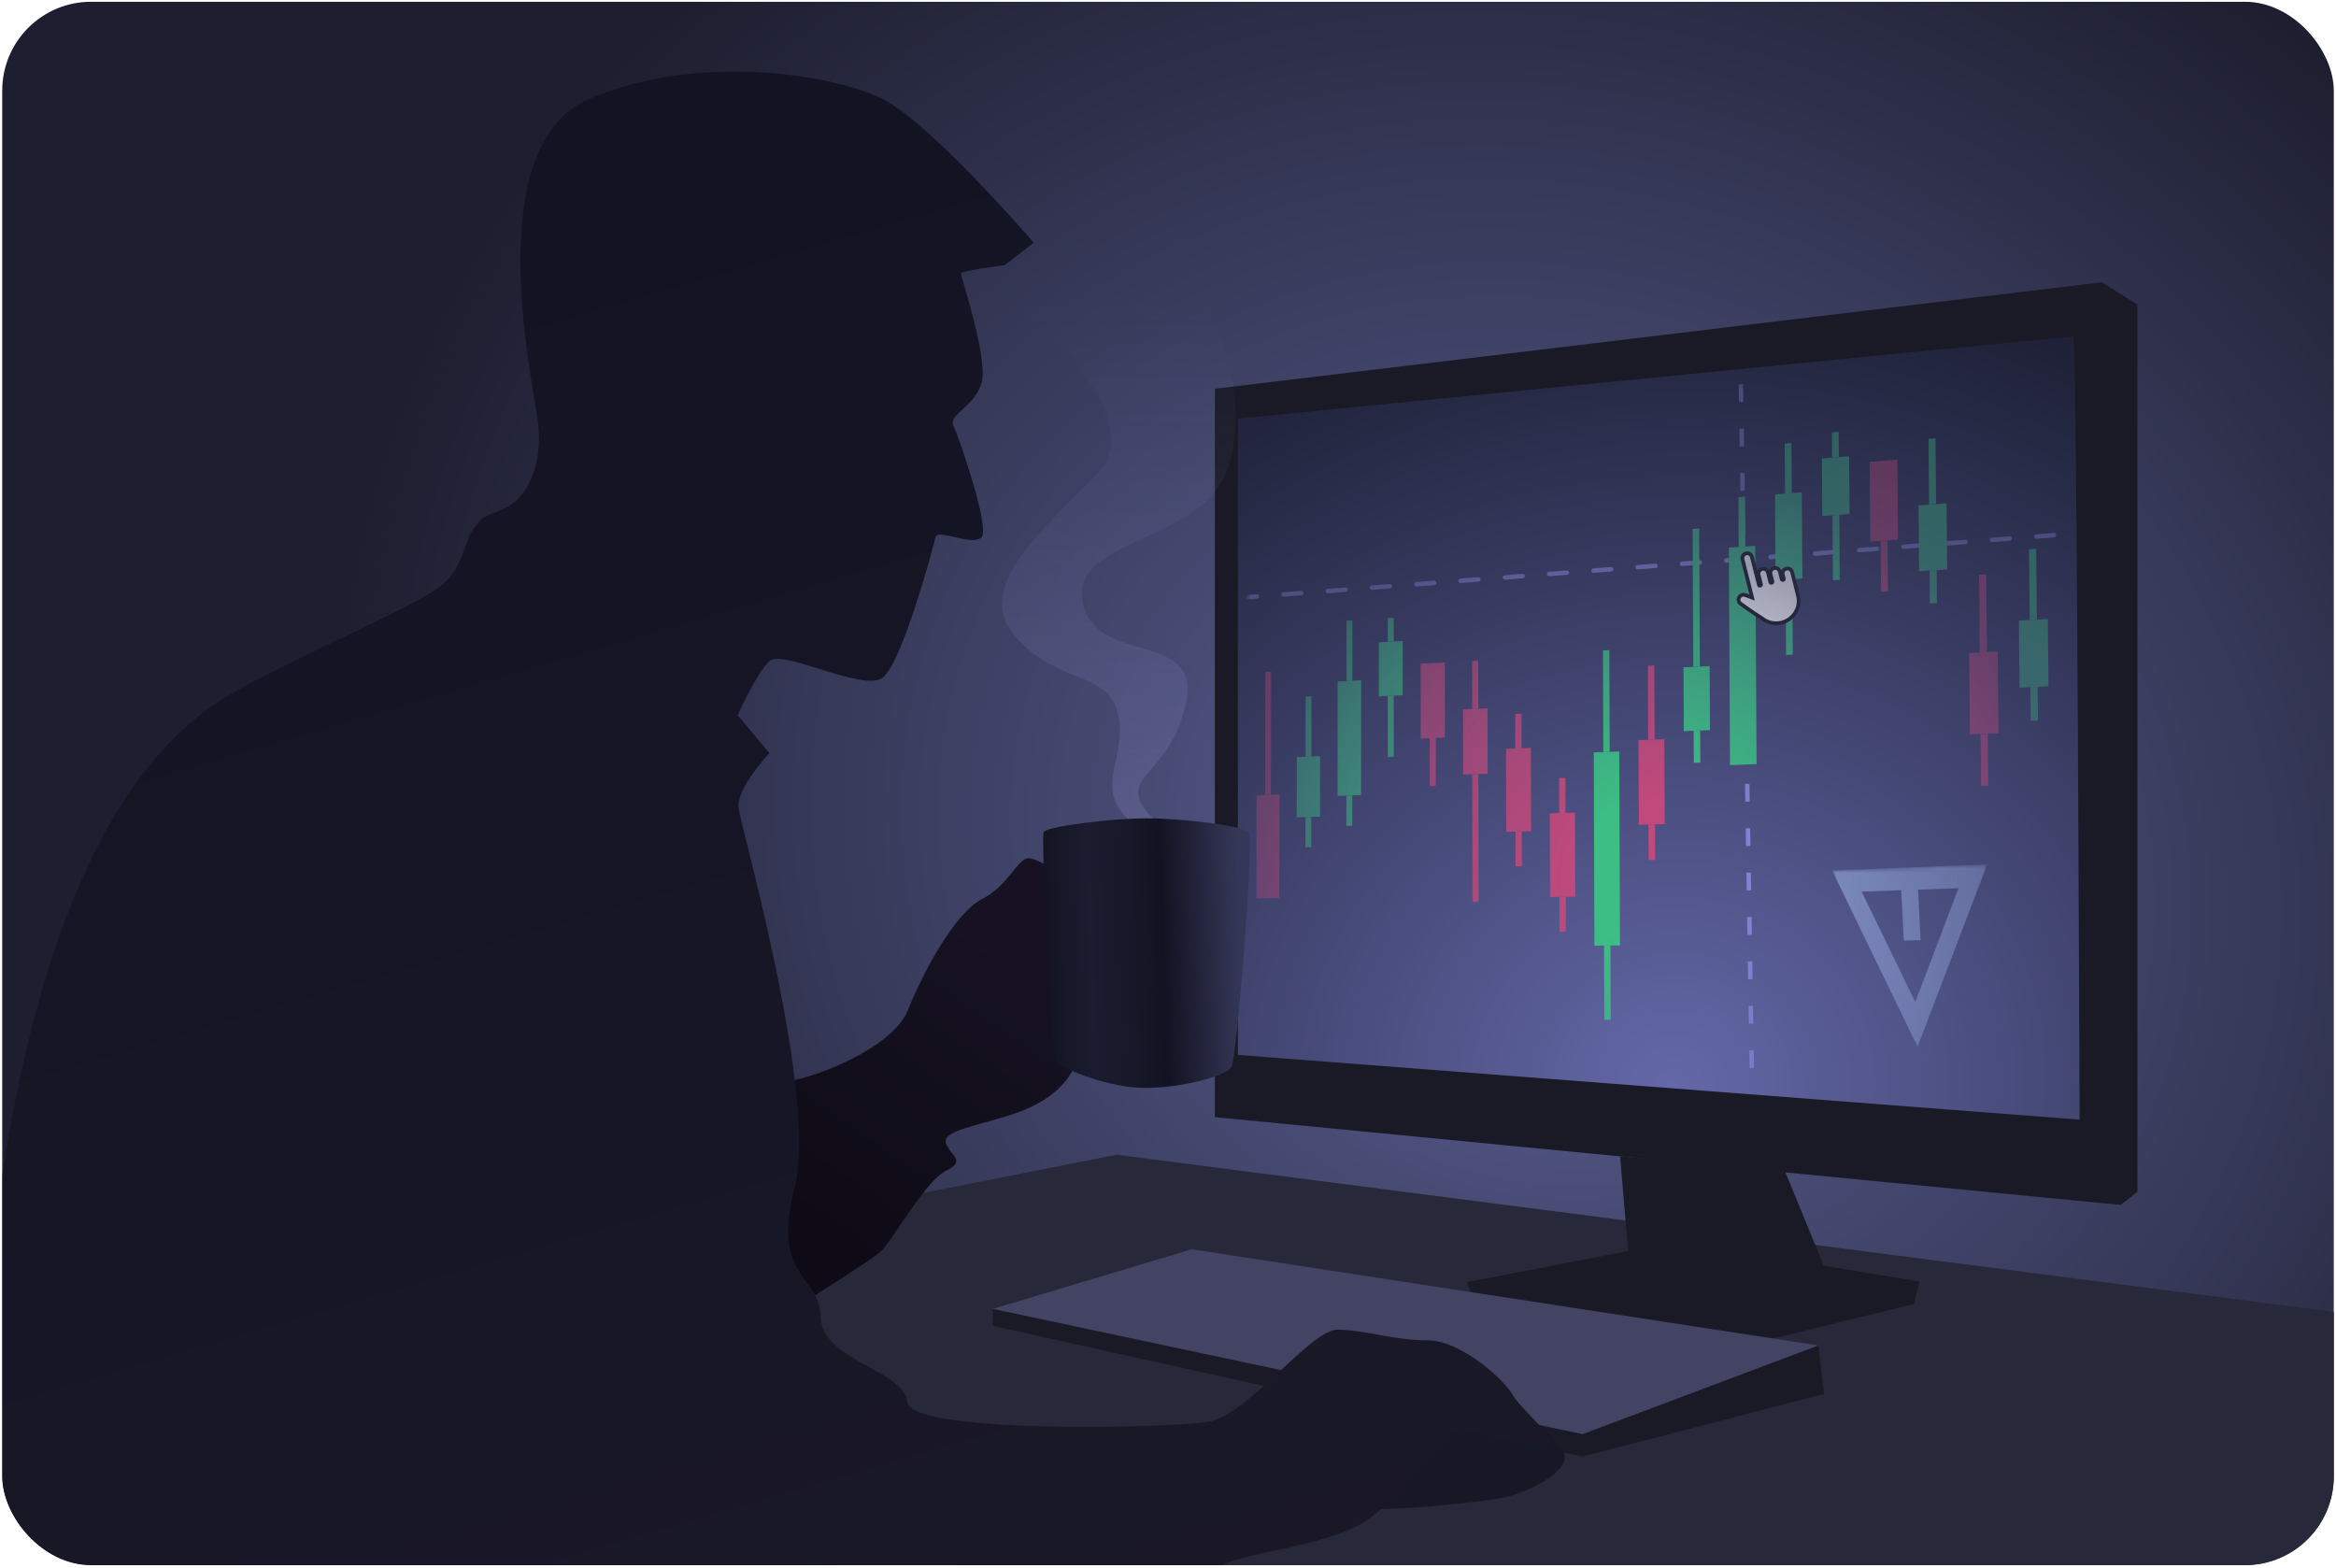 <svg width="526" height="353" viewBox="0 0 526 353" fill="none" xmlns="http://www.w3.org/2000/svg">
<g clip-path="url(#clip0_1733_19105)">
<rect x="0.5" y="0.4" width="525" height="352" rx="20" fill="url(#paint0_radial_1733_19105)"/>
<path d="M251.44 260L530.53 296.038L587 320.61V400.33C513.879 403.061 366.66 408.412 362.751 407.975C358.841 407.538 165.288 333.168 69 296.038L251.44 260Z" fill="#27293A"/>
<path d="M223.56 294.709V298.53L356.342 327.964L410.705 313.873L409.437 302.945L223.56 294.709Z" fill="#191A26"/>
<g filter="url(#filter0_d_1733_19105)">
<path d="M273.549 87.53V251.534L477.511 271.299L481.291 268.359V68.605L473.303 63.557L273.549 87.53Z" fill="#191A26"/>
</g>
<path d="M364.832 260.387C364.807 261.071 366.628 281.676 366.628 281.676L330.317 288.685L331.577 291.905L394.521 302.562L430.972 293.593L432.232 288.545L410.647 284.97L401.818 263.451L364.84 260.379L364.832 260.387Z" fill="#191A26"/>
<path d="M278.737 94.259V237.525L468.263 252.102C468.263 252.102 467.703 75.754 466.863 75.754C466.022 75.754 278.737 94.259 278.737 94.259Z" fill="url(#paint1_radial_1733_19105)"/>
<path d="M177.522 243.406C183.971 242.566 201.076 235.837 204.436 227.429C207.796 219.02 214.986 205.563 221.064 202.475C227.142 199.387 229.11 193.227 231.63 193.227C234.15 193.227 246.207 200.515 248.175 206.963C250.144 213.412 243.407 237.246 241.727 240.606C240.047 243.966 236.398 248.174 227.71 250.983C219.021 253.791 212.087 254.631 213.026 257.431C213.965 260.231 217.687 261.359 213.026 263.6C208.364 265.84 200.796 279.577 198.268 281.825C195.739 284.073 171.914 299.21 171.914 298.37C171.914 297.53 177.522 243.422 177.522 243.422V243.406Z" fill="url(#paint2_linear_1733_19105)"/>
<path d="M223.56 294.709L268.345 281.285L409.437 302.945L356.342 322.916L223.56 294.709Z" fill="#434464"/>
<path d="M305.113 339.2C308.761 340.88 332.727 338.36 338.335 337.24C343.944 336.12 353.217 331.492 352.294 327.497C351.372 323.503 338.203 312.566 328.732 314.535C319.262 316.503 302.865 331.22 303.005 332.546C303.145 333.872 305.105 339.208 305.105 339.208L305.113 339.2Z" fill="#171826"/>
<g filter="url(#filter1_d_1733_19105)">
<path d="M113.746 110.236C118.926 107.897 122.368 100.139 121.108 90.684C119.848 81.23 108.071 28.654 132.671 18.137C157.271 7.62 187.759 12.669 198.696 18.137C209.633 23.606 232.758 50.52 232.758 50.52L226.244 55.568C226.244 55.568 216.361 56.828 216.361 57.462C216.361 58.096 222.422 76.387 221.072 81.856C219.721 87.324 213.413 89.219 214.673 91.739C215.933 94.259 222.834 114.444 221.072 116.758C219.309 119.072 211.098 114.864 210.678 116.758C210.258 118.652 203.11 145.352 198.696 148.506C194.281 151.661 176.196 141.992 173.256 144.718C170.316 147.444 166.108 156.915 166.108 156.915L173.256 165.463C173.256 165.463 165.753 173.312 166.313 177.8C166.873 182.289 184.259 242.845 178.93 263.31C173.602 283.776 184.539 282.656 184.819 292.464C185.099 302.273 203.464 304.241 204.304 311.53C205.144 318.818 263.04 317.418 272.009 316.018C280.977 314.618 294.994 295.272 301.163 295.272C307.331 295.272 313.64 297.653 321.348 297.653C329.057 297.653 338.733 306.621 340.553 309.849C342.374 313.078 349.242 318.398 348.682 320.506C348.122 322.615 335.085 319.386 329.897 317.706C324.708 316.026 316.44 334.671 304.523 339.992C292.606 345.312 275.369 345.74 273.681 349.948C271.992 354.157 193.219 371.254 190.131 372.094C187.042 372.934 189.571 384.431 192.651 384.431C195.731 384.431 286.849 387.511 294.418 392.279C301.986 397.048 319.792 427.742 319.792 433.004C319.792 438.267 320.632 440.573 320.632 440.573H10.71L-6 359.696C-6 182.754 41.619 157.755 55.495 150.186C69.373 142.618 94.606 131.895 99.655 127.481C104.703 123.067 104.489 117.178 107.017 114.444C109.546 111.71 107.231 113.184 113.746 110.236Z" fill="url(#paint3_linear_1733_19105)"/>
</g>
<path d="M260.508 185.176C249.582 174.626 262.741 176.338 266.94 158.863C271.14 141.388 246.516 150.293 243.797 135.563C241.077 120.833 271.086 122.591 276.672 104.915C282.258 87.24 271.14 66.685 271.14 66.685H227.172C227.172 66.685 260.821 93.071 246.69 107.123C232.558 121.176 219.186 133.133 228.985 143.756C238.784 154.379 249.576 150.984 251.789 160.923C254.002 170.862 245.843 177.143 254.515 184.907C263.187 192.671 260.501 185.176 260.501 185.176H260.508Z" fill="url(#paint4_linear_1733_19105)" fill-opacity="0.5"/>
<path d="M234.998 187.338C234.455 188.153 236.398 237.946 238.078 239.346C239.758 240.746 249.575 244.954 257.844 244.954C266.112 244.954 276.209 242.294 277.329 240.186C278.449 238.077 282.517 188.738 281.117 187.338C279.717 185.938 266.409 184.258 258.206 184.258C250.003 184.258 235.838 186.078 234.998 187.338Z" fill="url(#paint5_linear_1733_19105)"/>
<mask id="mask0_1733_19105" style="mask-type:alpha" maskUnits="userSpaceOnUse" x="281" y="79" width="184" height="177">
<path d="M281 97.505V240.771L465 255.348C465 255.348 464.456 79 463.641 79C462.825 79 281 97.505 281 97.505Z" fill="url(#paint6_radial_1733_19105)"/>
</mask>
<g mask="url(#mask0_1733_19105)">
<path d="M462.5 120.5L280.5 134.5" stroke="#8384D4" stroke-linecap="round" stroke-dasharray="4 6"/>
<path d="M392 86.5L394.5 244" stroke="#8384D4" stroke-dasharray="4 6"/>
<path d="M286.219 151.241L284.925 151.315L284.875 178.984L285.521 178.969L286.168 178.943L286.219 151.241Z" fill="#C1497B"/>
<path d="M288.107 178.886L286.168 178.943L285.521 178.969L282.947 179.052L282.899 202.3L288.068 202.213L288.107 178.886Z" fill="#C1497B"/>
<path d="M295.293 156.777L293.988 156.84L293.971 170.391L294.629 170.365L295.275 170.339L295.293 156.777Z" fill="#3CBE84"/>
<path d="M297.248 170.261L295.275 170.338L294.629 170.365L292.009 170.468L291.992 184.03L293.953 183.975L293.953 183.963L294.611 183.949L297.23 183.867L297.248 170.261Z" fill="#3CBE84"/>
<path d="M295.257 183.933L294.611 183.948L293.953 183.963L293.953 183.974L293.95 190.767L295.253 190.737L295.257 183.933Z" fill="#3CBE84"/>
<path d="M304.52 139.668L303.192 139.753L303.184 153.36L304.512 153.286L304.52 139.668Z" fill="#3CBE84"/>
<path d="M306.497 153.185L304.512 153.285L303.185 153.358L301.2 153.458L301.182 179.201L303.823 179.12L304.492 179.095L306.476 179.029L306.497 153.185Z" fill="#3CBE84"/>
<path d="M304.492 179.096L303.823 179.122L303.165 179.148L303.161 185.973L304.487 185.944L304.492 179.096Z" fill="#3CBE84"/>
<path d="M313.833 139.097L312.484 139.181L312.488 144.504L313.158 144.467L313.827 144.43L313.833 139.097Z" fill="#3CBE84"/>
<path d="M315.845 144.321L313.157 144.467L312.488 144.504L310.492 144.625L310.48 156.795L312.487 156.696L313.826 156.623L313.825 156.634L315.855 156.536L315.845 144.321Z" fill="#3CBE84"/>
<path d="M313.826 156.624L312.487 156.697L312.498 170.427L313.836 170.376L313.825 156.635L313.826 156.624Z" fill="#3CBE84"/>
<path d="M325.329 149.155L319.887 149.435L319.909 166.305L321.938 166.218L323.298 166.156L323.298 166.167L325.338 166.08L325.329 149.155Z" fill="#C1497B"/>
<path d="M323.299 166.157L321.938 166.218L321.944 176.986L323.304 176.935L323.298 166.168L323.299 166.157Z" fill="#C1497B"/>
<path d="M332.856 148.746L331.485 148.818L331.501 159.631L332.203 159.606L332.883 159.57L332.856 148.746Z" fill="#C1497B"/>
<path d="M334.946 159.483L332.203 159.606L331.501 159.63L329.438 159.728L329.456 174.404L331.518 174.329L332.209 174.304L334.973 174.204L334.946 159.483Z" fill="#C1497B"/>
<path d="M332.888 174.29L332.209 174.304L331.518 174.329L331.56 203.047L332.941 203.019L332.888 174.29Z" fill="#C1497B"/>
<path d="M342.595 160.68L341.201 160.752L341.214 168.536L341.894 168.499L342.607 168.475L342.595 160.68Z" fill="#C1497B"/>
<path d="M344.714 168.401L341.894 168.499L341.213 168.535L339.118 168.609L339.155 187.306L341.952 187.229L342.654 187.216L344.76 187.164L344.714 168.401Z" fill="#C1497B"/>
<path d="M342.654 187.216L341.952 187.23L341.261 187.255L341.273 195.072L342.677 195.034L342.654 187.216Z" fill="#C1497B"/>
<path d="M352.484 175.158L351.068 175.207L351.09 183.058L351.815 183.045L352.506 183.02L352.484 175.158Z" fill="#C1497B"/>
<path d="M354.634 182.958L351.815 183.045L351.091 183.057L348.962 183.12L349.028 201.984L351.857 201.942L352.57 201.929L354.698 201.9L354.634 182.958Z" fill="#C1497B"/>
<path d="M352.57 201.929L351.857 201.942L351.144 201.955L351.165 209.84L352.58 209.813L352.57 201.929Z" fill="#C1497B"/>
<path d="M362.375 146.387L360.937 146.458L361.022 169.332L361.736 169.307L362.46 169.283L362.375 146.387Z" fill="#3CBE84"/>
<path d="M364.612 169.2L362.46 169.283L361.736 169.307L358.871 169.415L359.017 212.924L361.89 212.905L362.614 212.892L364.775 212.876L364.612 169.2Z" fill="#3CBE84"/>
<path d="M362.614 212.892L361.89 212.905L361.178 212.907L361.238 229.611L362.685 229.619L362.614 212.892Z" fill="#3CBE84"/>
<path d="M372.5 149.815L371.051 149.886L371.112 166.556L372.572 166.498L372.5 149.815Z" fill="#C1497B"/>
<path d="M374.756 166.415L368.937 166.651L369.02 185.716L371.906 185.642L372.652 185.63L374.847 185.57L374.756 166.415Z" fill="#C1497B"/>
<path d="M372.652 185.629L371.905 185.641L371.192 185.666L371.233 193.64L372.681 193.614L372.652 185.629Z" fill="#C1497B"/>
<path d="M382.595 118.979L381.134 119.082L381.287 150.164L382.023 150.118L382.759 150.083L382.595 118.979Z" fill="#3CBE84"/>
<path d="M384.966 149.979L382.022 150.118L381.286 150.164L379.078 150.269L379.149 164.635L385.047 164.39L384.966 149.979Z" fill="#3CBE84"/>
<path d="M382.828 164.495L381.357 164.553L381.397 171.759L382.868 171.7L382.828 164.495Z" fill="#3CBE84"/>
<path d="M392.942 111.824L391.446 111.937L391.507 123.14L392.254 123.095L393.002 123.038L392.942 111.824Z" fill="#3CBE84"/>
<path d="M395.244 122.89L392.255 123.095L391.507 123.141L389.287 123.3L389.556 172.268L395.53 172.059L395.244 122.89Z" fill="#3CBE84"/>
<path d="M403.373 99.75L401.866 99.874L401.936 111.133L402.694 111.088L403.454 111.021L403.373 99.75Z" fill="#3CBE84"/>
<path d="M405.719 110.851L403.454 111.02L402.695 111.088L399.682 111.314L399.801 130.647L402.066 130.5L402.824 130.455L405.847 130.262L405.719 110.851Z" fill="#3CBE84"/>
<path d="M403.582 130.409L402.824 130.454L402.066 130.5L402.174 147.484L403.69 147.404L403.582 130.409Z" fill="#3CBE84"/>
<path d="M414.022 97.235L412.482 97.369L412.532 103.039L413.291 102.971L414.061 102.915L414.022 97.235Z" fill="#3CBE84"/>
<path d="M416.361 102.724L414.061 102.915L413.292 102.971L410.244 103.229L410.333 116.182L416.47 115.733L416.361 102.724Z" fill="#3CBE84"/>
<path d="M414.149 115.9L412.631 116.024L412.729 130.636L414.257 130.546L414.149 115.9Z" fill="#3CBE84"/>
<path d="M427.229 103.489L421.002 103.991L421.138 121.933L423.47 121.777L424.251 121.721L427.375 121.509L427.229 103.489Z" fill="#C1497B"/>
<path d="M425.021 121.676L424.251 121.721L423.47 121.776L423.556 133.248L425.118 133.147L425.021 121.676Z" fill="#C1497B"/>
<path d="M435.817 98.688L434.243 98.81L434.368 113.623L435.149 113.568L435.953 113.513L435.817 98.688Z" fill="#3CBE84"/>
<path d="M438.318 113.335L435.953 113.513L435.149 113.568L432.003 113.802L432.128 128.603L434.493 128.459L435.274 128.414L438.453 128.204L438.318 113.335Z" fill="#3CBE84"/>
<path d="M436.076 128.359L435.273 128.414L434.492 128.459L434.56 135.888L436.144 135.799L436.076 128.359Z" fill="#3CBE84"/>
<path d="M447.24 129.322L445.634 129.421L445.806 146.885L447.4 146.808L447.24 129.322Z" fill="#C1497B"/>
<path d="M449.82 146.688L447.4 146.808L445.806 146.886L443.397 147.018L443.579 165.34L446.778 165.219L447.58 165.186L449.988 165.099L449.82 146.688Z" fill="#C1497B"/>
<path d="M447.581 165.186L446.778 165.219L445.975 165.252L446.089 176.947L447.693 176.903L447.581 165.186Z" fill="#C1497B"/>
<path d="M458.493 123.595L456.875 123.705L457.036 139.61L457.839 139.566L458.653 139.522L458.493 123.595Z" fill="#3CBE84"/>
<path d="M461.107 139.38L458.653 139.522L457.839 139.565L454.594 139.74L454.745 154.833L457.186 154.724L457.186 154.713L458 154.68L461.267 154.528L461.107 139.38Z" fill="#3CBE84"/>
<path d="M458.814 154.648L458 154.68L457.186 154.713L457.186 154.724L457.261 162.287L458.899 162.222L458.814 154.648Z" fill="#3CBE84"/>
<g clip-path="url(#clip1_1733_19105)">
<mask id="mask1_1733_19105" style="mask-type:luminance" maskUnits="userSpaceOnUse" x="412" y="194" width="38" height="42">
<path d="M414.563 235.823L412.531 195.999L447.464 194.603L449.483 235.566L414.563 235.823Z" fill="white"/>
</mask>
<g mask="url(#mask1_1733_19105)">
<path d="M447.464 194.603L412.531 195.999L431.784 235.692L447.464 194.603ZM428.683 211.788L432.467 211.698L431.896 200.302L441.006 199.977L431.269 225.612L419.189 200.757L428.113 200.436L428.682 211.779" fill="#8595C8"/>
</g>
</g>
<path d="M402.214 128.036C401.632 128.18 401.277 128.761 401.422 129.333L401.669 130.318C401.697 130.43 401.628 130.541 401.516 130.57L401.458 130.585C401.344 130.614 401.231 130.546 401.203 130.436L400.764 128.685C400.622 128.113 400.035 127.768 399.452 127.915C398.87 128.059 398.515 128.64 398.659 129.212L399.099 130.963C399.127 131.075 399.057 131.186 398.945 131.215L398.887 131.23C398.773 131.259 398.661 131.191 398.633 131.081L398.079 128.87C397.938 128.298 397.35 127.953 396.768 128.1C396.185 128.244 395.83 128.824 395.975 129.397L396.528 131.608C396.556 131.72 396.486 131.831 396.375 131.86L396.317 131.875C396.203 131.904 396.09 131.836 396.062 131.726L394.463 125.375C394.322 124.803 393.734 124.458 393.152 124.605C392.569 124.751 392.214 125.33 392.359 125.902L393.999 132.449L394.527 134.554L392.999 133.987C392.483 133.795 391.9 134 391.623 134.473C391.332 134.962 391.462 135.585 391.922 135.918C392.98 136.688 394.921 138.068 396.759 139.218C397.931 140.157 399.51 140.573 401.092 140.199C403.844 139.55 405.535 136.819 404.861 134.132L404.517 132.754L403.826 129.998L403.529 128.811C403.387 128.239 402.799 127.894 402.217 128.041L402.214 128.036Z" fill="white" stroke="#14161D" stroke-width="0.839" stroke-miterlimit="10"/>
</g>
</g>
<defs>
<filter id="filter0_d_1733_19105" x="191.949" y="-18.043" width="370.942" height="370.942" filterUnits="userSpaceOnUse" color-interpolation-filters="sRGB">
<feFlood flood-opacity="0" result="BackgroundImageFix"/>
<feColorMatrix in="SourceAlpha" type="matrix" values="0 0 0 0 0 0 0 0 0 0 0 0 0 0 0 0 0 0 127 0" result="hardAlpha"/>
<feOffset/>
<feGaussianBlur stdDeviation="40.8"/>
<feComposite in2="hardAlpha" operator="out"/>
<feColorMatrix type="matrix" values="0 0 0 0 0.662 0 0 0 0 0.571 0 0 0 0 0.874 0 0 0 0.35 0"/>
<feBlend mode="normal" in2="BackgroundImageFix" result="effect1_dropShadow_1733_19105"/>
<feBlend mode="normal" in="SourceGraphic" in2="effect1_dropShadow_1733_19105" result="shape"/>
</filter>
<filter id="filter1_d_1733_19105" x="-109.173" y="-87.046" width="561.061" height="634.919" filterUnits="userSpaceOnUse" color-interpolation-filters="sRGB">
<feFlood flood-opacity="0" result="BackgroundImageFix"/>
<feColorMatrix in="SourceAlpha" type="matrix" values="0 0 0 0 0 0 0 0 0 0 0 0 0 0 0 0 0 0 127 0" result="hardAlpha"/>
<feOffset dy="4.127"/>
<feGaussianBlur stdDeviation="51.587"/>
<feComposite in2="hardAlpha" operator="out"/>
<feColorMatrix type="matrix" values="0 0 0 0 0.433 0 0 0 0 0.499 0 0 0 0 0.789 0 0 0 0.25 0"/>
<feBlend mode="normal" in2="BackgroundImageFix" result="effect1_dropShadow_1733_19105"/>
<feBlend mode="normal" in="SourceGraphic" in2="effect1_dropShadow_1733_19105" result="shape"/>
</filter>
<radialGradient id="paint0_radial_1733_19105" cx="0" cy="0" r="1" gradientUnits="userSpaceOnUse" gradientTransform="translate(349.5 192.501) rotate(-161.036) scale(376.96 330.746)">
<stop stop-color="#767BC5"/>
<stop offset="0.201" stop-color="#4B4F7A"/>
<stop offset="0.746" stop-color="#1D1E2F"/>
</radialGradient>
<radialGradient id="paint1_radial_1733_19105" cx="0" cy="0" r="1" gradientUnits="userSpaceOnUse" gradientTransform="translate(376.772 244.658) rotate(-95.005) scale(183.315 197.013)">
<stop stop-color="#6468A8"/>
<stop offset="1" stop-color="#1E2137"/>
</radialGradient>
<linearGradient id="paint2_linear_1733_19105" x1="231.298" y1="214.738" x2="185.902" y2="279.737" gradientUnits="userSpaceOnUse">
<stop stop-color="#161222"/>
<stop offset="1" stop-color="#0E0B16"/>
</linearGradient>
<linearGradient id="paint3_linear_1733_19105" x1="171.357" y1="12" x2="287.012" y2="407.155" gradientUnits="userSpaceOnUse">
<stop stop-color="#121323"/>
<stop offset="1" stop-color="#1B1928"/>
</linearGradient>
<linearGradient id="paint4_linear_1733_19105" x1="249.947" y1="66.685" x2="249.947" y2="188.429" gradientUnits="userSpaceOnUse">
<stop stop-color="#6E80B7" stop-opacity="0"/>
<stop offset="1" stop-color="#9A93D1" stop-opacity="0.45"/>
</linearGradient>
<linearGradient id="paint5_linear_1733_19105" x1="234.909" y1="215.769" x2="279.274" y2="214.222" gradientUnits="userSpaceOnUse">
<stop stop-color="#121322"/>
<stop offset="0.241" stop-color="#1B1C2F"/>
<stop offset="0.616" stop-color="#121322"/>
<stop offset="1" stop-color="#353758"/>
</linearGradient>
<radialGradient id="paint6_radial_1733_19105" cx="0" cy="0" r="1" gradientUnits="userSpaceOnUse" gradientTransform="translate(373 197.5) rotate(-93.444) scale(108.195 108.505)">
<stop offset="0.167" stop-color="#D9D9D9"/>
<stop offset="0.827" stop-color="#737373" stop-opacity="0.35"/>
</radialGradient>
<clipPath id="clip0_1733_19105">
<rect x="0.5" y="0.4" width="525" height="352" rx="20" fill="white"/>
</clipPath>
<clipPath id="clip1_1733_19105">
<rect width="36" height="41" fill="white" transform="translate(412.517 195.435) rotate(-1.364)"/>
</clipPath>
</defs>
</svg>
